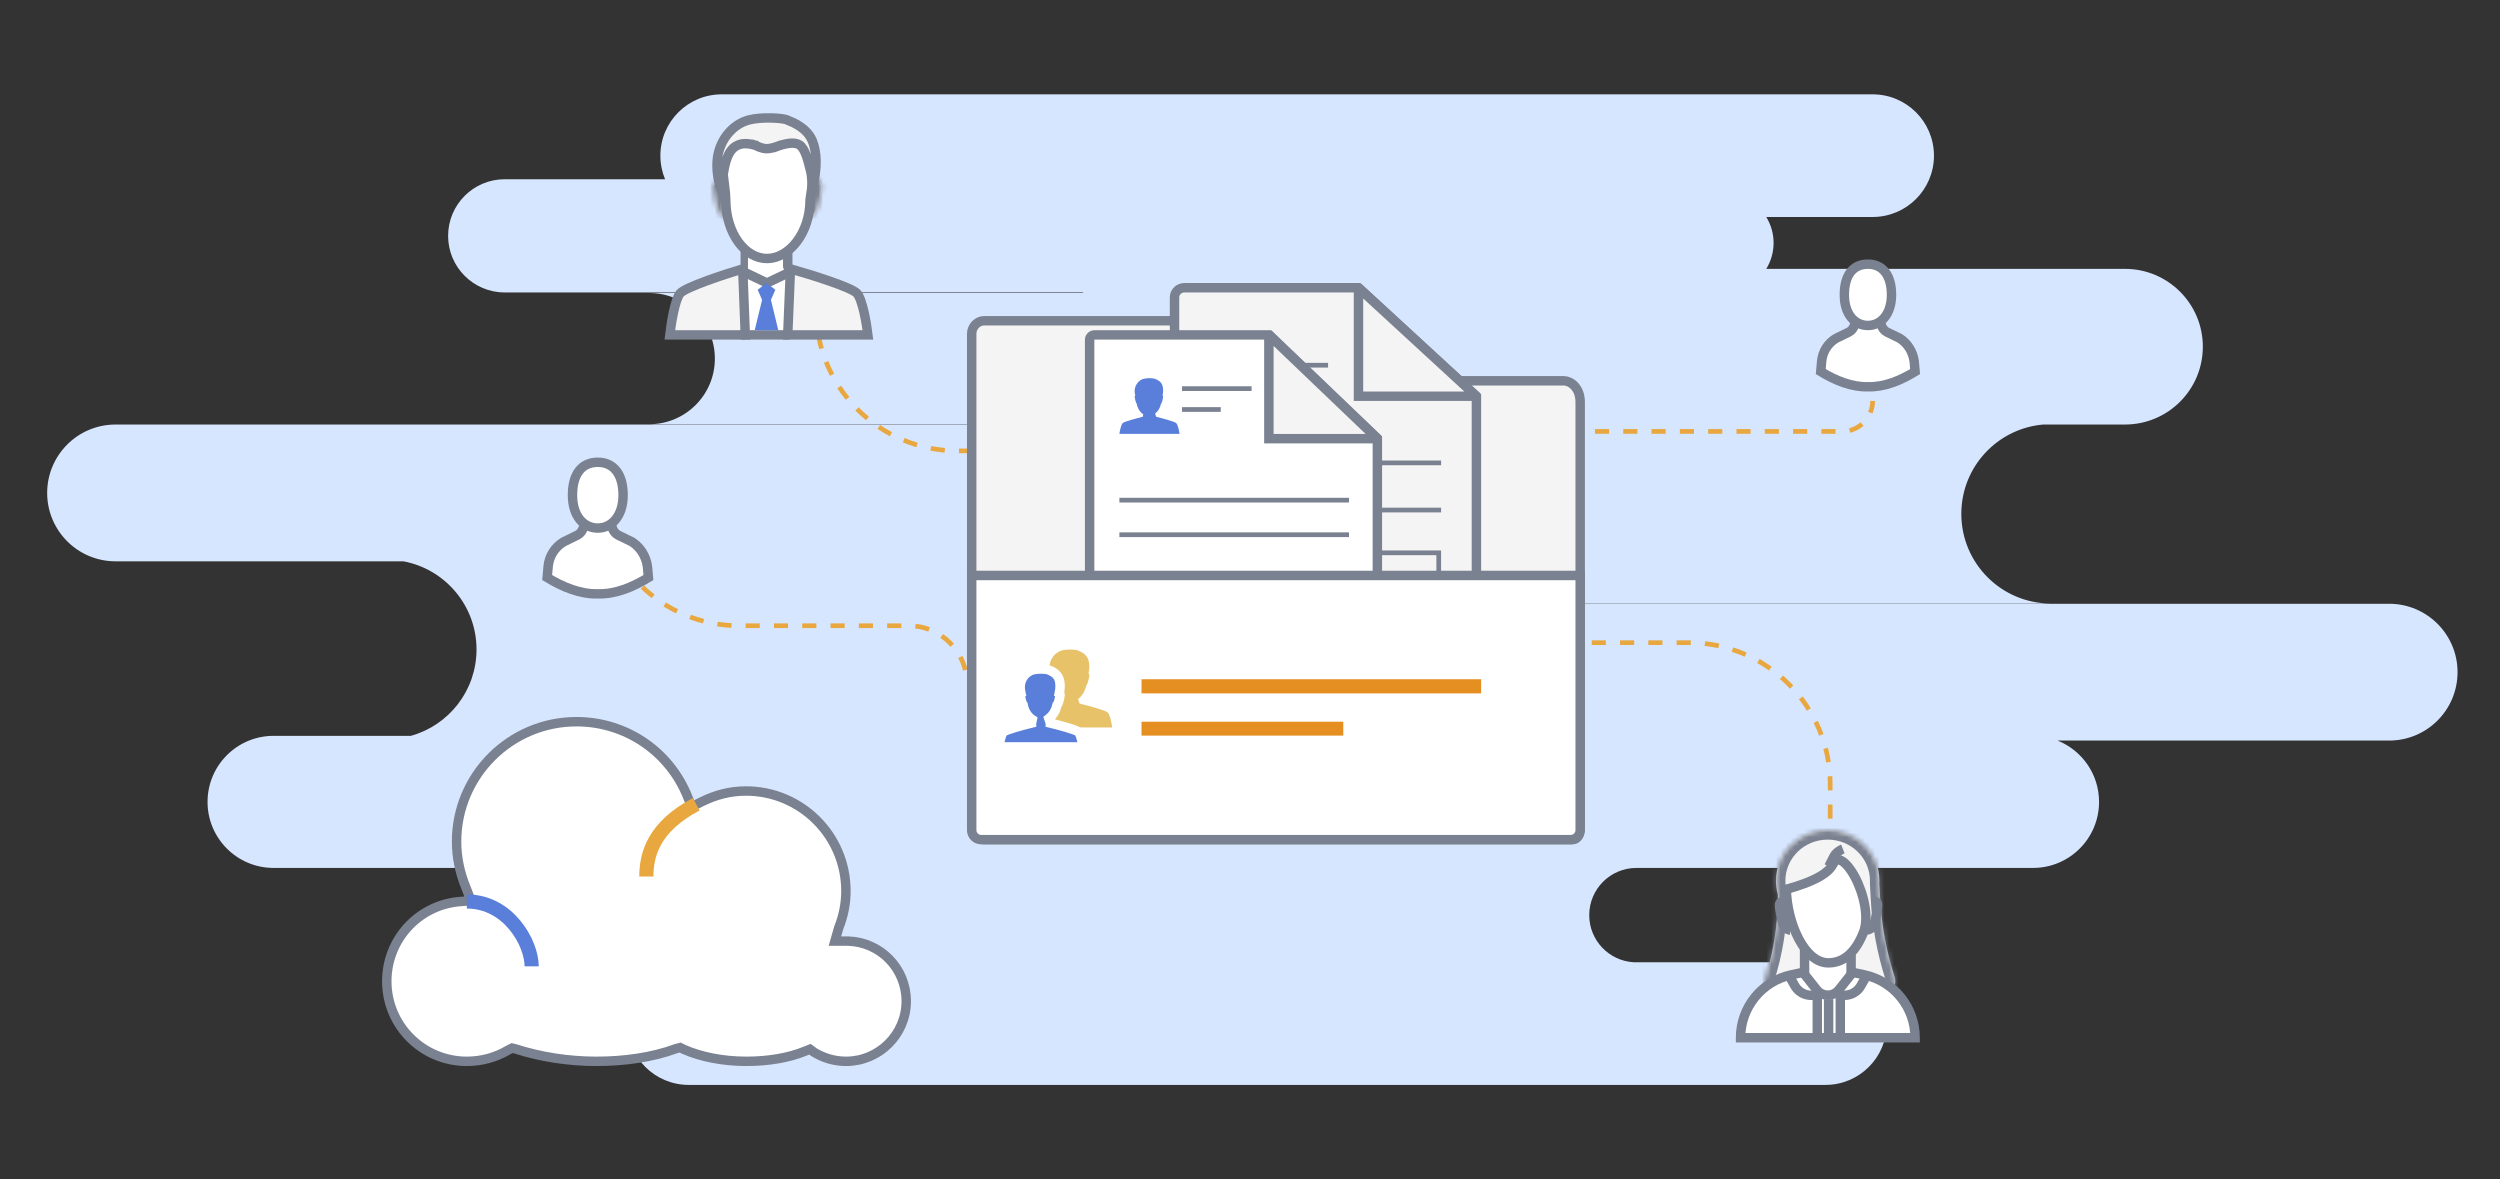 <svg width="530" height="250" viewBox="0 0 530 250" fill="none" xmlns="http://www.w3.org/2000/svg">
<rect x="0" y="0" width="530" height="250" fill="#333333" stroke="none"/>
<path fill-rule="evenodd" clip-rule="evenodd" d="M140 33C140 25.82 145.82 20 153 20H397C404.18 20 410 25.82 410 33C410 40.18 404.18 46 397 46H374.446C375.432 47.599 376 49.483 376 51.5C376 53.517 375.432 55.401 374.446 57H450.5C459.613 57 467 64.387 467 73.5C467 82.613 459.613 90 450.5 90H433.193C423.45 90.818 415.798 98.985 415.798 108.94C415.798 119.437 424.307 127.947 434.805 127.947H267.865C267.379 127.947 266.986 127.553 266.986 127.068C266.986 126.713 267.2 126.395 267.522 126.248C270.96 124.684 273.849 122.125 275.824 118.94C275.388 118.98 274.946 119 274.5 119H234.808C240.27 120.022 244.91 123.381 247.649 128H506.5C514.508 128 521 134.492 521 142.5C521 150.508 514.508 157 506.5 157H436.206C441.36 159.066 445 164.108 445 170C445 177.732 438.732 184 431 184H346.924C341.397 184 336.917 188.48 336.917 194.007C336.917 199.353 341.109 203.72 346.386 204H387C394.18 204 400 209.82 400 217C400 224.18 394.18 230 387 230H146C138.82 230 133 224.18 133 217C133 209.82 138.82 204 146 204H152.538C157.815 203.72 162.007 199.353 162.007 194.007C162.007 188.48 157.527 184 152 184H58C50.268 184 44 177.732 44 170C44 162.268 50.268 156 58 156H87.104C95.13 153.775 101.021 146.416 101.021 137.682C101.021 128.387 94.349 120.65 85.532 119H24.5C16.492 119 10 112.508 10 104.5C10 96.492 16.492 90 24.5 90H241.5C240.994 90 240.493 89.977 239.999 89.933H137.645C145.326 89.933 151.552 83.706 151.552 76.025C151.552 68.344 145.326 62.117 137.645 62.117H229.555C229.592 62.078 229.63 62.039 229.668 62H107C100.373 62 95 56.627 95 50C95 43.373 100.373 38 107 38H140.996C140.354 36.461 140 34.772 140 33Z" fill="#D7E6FF"/>
<path d="M255 123V123C255 130.316 260.93 136.246 268.246 136.246H358C374.569 136.246 388 149.677 388 166.246V178" stroke="#E9A740" stroke-linejoin="round" stroke-dasharray="3 3"/>
<path d="M311 107V107C311 98.421 317.955 91.466 326.534 91.466H390.534C394.105 91.466 397 88.571 397 85V85" stroke="#E9A740" stroke-linejoin="round" stroke-dasharray="3 3"/>
<path d="M127 103V103C127 119.378 140.277 132.656 156.656 132.656H192.656C199.473 132.656 205 138.182 205 145V145" stroke="#E9A740" stroke-linejoin="round" stroke-dasharray="3 3"/>
<path d="M173 65V65.582C173 82.151 186.431 95.582 203 95.582H228C244.569 95.582 258 109.014 258 125.583V149" stroke="#E9A740" stroke-linejoin="round" stroke-dasharray="3 3"/>
<path d="M97.153 191.159L98.513 191.054L99.852 190.951L99.37 189.698L98.841 188.324L98.836 188.31L98.83 188.296C97.504 185.134 96.794 181.776 96.794 178.429C96.794 164.392 108.183 153 122.213 153C132.688 153 141.937 159.304 145.801 168.968L146.224 170.026L146.628 171.035L147.6 170.549L148.657 170.02C151.702 168.497 154.826 167.694 158.143 167.694C169.848 167.694 179.335 177.183 179.335 188.894C179.335 191.514 178.831 194.136 177.821 196.663L177.802 196.71L177.788 196.76L177.365 198.24L177.001 199.514H178.327H179.792C186.642 199.717 192.121 205.298 192.121 212.257C192.121 219.312 186.339 225 179.383 225C176.946 225 174.605 224.322 172.55 223.059L172.164 222.769L171.714 222.431L171.192 222.64L170.664 222.852L170.654 222.855C167.213 224.273 162.805 225 158.248 225C153.299 225 148.589 224.072 144.937 222.452L144.535 222.251L144.204 222.086L143.845 222.176L143.423 222.281L143.371 222.294L143.32 222.313C138.28 224.165 132.379 225 126.44 225C120.517 225 114.597 224.064 109.414 222.405L109.384 222.395L109.352 222.387L108.929 222.281L108.57 222.192L108.24 222.357L107.817 222.568L107.785 222.584L107.754 222.603C105.058 224.201 102.065 225 98.965 225C89.584 225 82 217.414 82 208.029C82 199.343 88.481 192.063 97.153 191.159Z" fill="white" stroke="#7A8190" stroke-width="2"/>
<path d="M112.714 204.857C112.714 199.91 107.805 191.114 98.971 191.114" stroke="#597FDA" stroke-width="3"/>
<path d="M137.028 185.829C137.028 181.071 138.614 175.257 147.6 170.5" stroke="#E9A740" stroke-width="3"/>
<path d="M158 52V56.528C158 56.528 158.039 57.253 155 58" stroke="#7A8190" stroke-width="2" stroke-miterlimit="10"/>
<path d="M158 72H167.714L168 57.836L167.429 54.885L167.143 54L162.857 55.475H161.143L158.571 54.187V56.859L158 57.836V72Z" fill="white"/>
<path d="M167 53V56.51C167 56.51 167.158 57.319 169 58" stroke="#7A8190" stroke-width="2" stroke-miterlimit="10"/>
<path d="M154.189 46.355C154.189 46.355 153.033 46.355 152.391 45.125C151.748 43.894 151.042 40.272 151.042 39.589C151.042 38.697 151.723 38.489 152.301 38.557" fill="white"/>
<path d="M171.167 46.355C171.167 46.355 172.323 46.355 172.965 45.125C173.607 43.894 174.313 40.272 174.313 39.589C174.313 38.697 173.633 38.489 173.055 38.557" fill="white"/>
<path d="M171.738 42.277L171.728 42.345V42.414C171.728 45.903 170.604 49.034 168.883 51.274C167.157 53.52 164.892 54.806 162.594 54.806C160.307 54.806 158.148 53.532 156.524 51.296C154.9 49.061 153.865 45.924 153.865 42.414C153.865 41.718 153.778 40.855 153.671 39.952C153.635 39.641 153.596 39.324 153.556 39.003C153.478 38.367 153.397 37.711 153.328 37.04C153.115 34.99 153.043 33.088 153.419 31.816C154.181 29.238 155.608 28.009 157.205 27.375C158.881 26.71 160.803 26.674 162.594 26.674C164.287 26.674 166.325 26.766 168.13 27.469C169.881 28.152 171.416 29.409 172.18 31.833C172.616 33.218 172.633 35.042 172.461 36.972C172.341 38.314 172.14 39.618 171.958 40.801C171.878 41.318 171.802 41.813 171.738 42.277Z" fill="white" stroke="#7A8190" stroke-width="2"/>
<path d="M159.835 31.766C160.17 30.824 160.17 30.824 160.17 30.824L160.17 30.824L160.169 30.823L160.166 30.823L160.161 30.82L160.143 30.814C160.129 30.81 160.11 30.803 160.086 30.796C160.039 30.78 159.973 30.759 159.891 30.736C159.729 30.689 159.501 30.629 159.233 30.577C158.716 30.476 157.968 30.385 157.232 30.516L157.204 30.521L157.176 30.527C156.471 30.695 155.7 31.017 155.03 31.857C154.397 32.65 153.92 33.825 153.563 35.553C153.203 37.302 153.092 39.183 153.068 40.607C153.067 40.692 153.066 40.776 153.065 40.858C152.963 40.567 152.857 40.246 152.754 39.898C152.268 38.262 151.85 36.105 152.052 33.919C152.422 29.908 155.104 26.406 158.78 25.422C160.087 25.089 161.851 24.973 163.457 25.005C164.254 25.021 164.989 25.073 165.584 25.147C166.209 25.225 166.591 25.317 166.736 25.378C166.81 25.408 166.889 25.441 166.975 25.475C168.301 26.015 171.01 27.119 172.179 29.77C173.274 32.353 173.113 35.52 172.62 38.146C172.484 38.87 172.325 39.541 172.166 40.132C172.164 39.458 172.147 38.741 172.102 38.081C172.055 37.385 171.974 36.678 171.819 36.15C171.765 35.945 171.71 35.725 171.652 35.496C171.489 34.85 171.308 34.134 171.1 33.482C170.824 32.615 170.444 31.659 169.842 31.016C169.353 30.494 168.665 30.372 168.167 30.35C167.634 30.326 167.071 30.405 166.591 30.504C166.102 30.605 165.65 30.736 165.323 30.841C165.159 30.893 165.023 30.94 164.928 30.974C164.88 30.991 164.842 31.005 164.815 31.015L164.783 31.027L164.774 31.03L164.771 31.031L164.769 31.032L164.769 31.032C164.769 31.032 164.769 31.032 165.127 31.965L164.769 31.032L164.755 31.037L164.743 31.042L164.743 31.042L164.743 31.042L164.742 31.043L164.742 31.043L164.742 31.043L164.737 31.045L164.704 31.058C164.674 31.07 164.626 31.088 164.563 31.11C164.437 31.156 164.254 31.217 164.035 31.278C163.585 31.404 163.026 31.517 162.5 31.517C162.018 31.517 161.48 31.374 161.027 31.205C160.808 31.123 160.625 31.041 160.498 30.981C160.435 30.951 160.387 30.926 160.356 30.91C160.34 30.902 160.329 30.897 160.323 30.893L160.319 30.891L160.318 30.89L160.318 30.89L160.318 30.89C160.317 30.89 160.317 30.89 160.318 30.89L160.248 30.852L160.17 30.824L159.835 31.766Z" fill="#F4F4F4" stroke="#7A8190" stroke-width="2" stroke-miterlimit="10"/>
<mask id="path-16-inside-1" fill="white">
<path d="M154.189 46.329C154.189 46.329 153.033 46.329 152.391 45.099C151.748 43.869 151.042 40.246 151.042 39.563C151.042 38.671 151.723 38.464 152.301 38.532"/>
</mask>
<path d="M154.189 46.329C154.189 44.329 154.19 44.329 154.191 44.329C154.191 44.329 154.192 44.329 154.193 44.329C154.194 44.329 154.196 44.329 154.197 44.329C154.2 44.329 154.202 44.329 154.205 44.33C154.21 44.33 154.215 44.33 154.22 44.33C154.229 44.33 154.238 44.33 154.245 44.33C154.261 44.331 154.274 44.332 154.284 44.332C154.304 44.334 154.315 44.335 154.319 44.336C154.325 44.337 154.315 44.336 154.299 44.329C154.293 44.326 154.236 44.311 154.164 44.174L150.618 46.025C151.188 47.117 152.03 47.717 152.762 48.022C153.116 48.169 153.435 48.245 153.678 48.284C153.8 48.304 153.906 48.315 153.992 48.322C154.035 48.325 154.073 48.327 154.106 48.328C154.123 48.328 154.138 48.329 154.152 48.329C154.158 48.329 154.165 48.329 154.171 48.329C154.174 48.329 154.177 48.329 154.18 48.329C154.182 48.329 154.183 48.329 154.185 48.329C154.185 48.329 154.186 48.329 154.187 48.329C154.188 48.329 154.189 48.329 154.189 46.329ZM154.164 44.174C153.981 43.823 153.689 42.858 153.427 41.688C153.306 41.148 153.205 40.629 153.135 40.213C153.055 39.738 153.042 39.542 153.042 39.563H149.042C149.042 39.925 149.117 40.439 149.19 40.874C149.273 41.368 149.388 41.959 149.524 42.564C149.775 43.684 150.158 45.145 150.618 46.025L154.164 44.174ZM153.042 39.563C153.042 39.595 153.035 39.736 152.942 39.92C152.844 40.113 152.695 40.269 152.531 40.373C152.38 40.47 152.25 40.502 152.184 40.513C152.117 40.523 152.078 40.52 152.066 40.518L152.536 36.546C151.98 36.48 151.147 36.511 150.378 37.002C149.48 37.575 149.042 38.536 149.042 39.563H153.042Z" fill="#7A8190" mask="url(#path-16-inside-1)"/>
<mask id="path-18-inside-2" fill="white">
<path d="M171 46C171 46 172.388 46.094 173 45C173.612 43.906 174.286 40.185 174.286 39.577C174.286 39.091 173.4 37.211 172.5 37.5"/>
</mask>
<path d="M171 46C170.865 47.995 170.866 47.995 170.866 47.995C170.867 47.995 170.868 47.995 170.868 47.995C170.869 47.995 170.87 47.996 170.872 47.996C170.874 47.996 170.876 47.996 170.879 47.996C170.884 47.996 170.889 47.997 170.895 47.997C170.906 47.998 170.92 47.998 170.934 47.999C170.963 48 170.998 48.001 171.039 48.002C171.119 48.002 171.223 48.001 171.345 47.994C171.584 47.98 171.915 47.942 172.287 47.842C173.02 47.646 174.085 47.157 174.745 45.977L171.255 44.023C171.303 43.937 171.368 43.947 171.254 43.978C171.202 43.992 171.148 43.998 171.108 44.001C171.09 44.002 171.081 44.002 171.083 44.002C171.084 44.002 171.089 44.002 171.097 44.002C171.102 44.002 171.107 44.003 171.113 44.003C171.116 44.003 171.12 44.003 171.123 44.004C171.125 44.004 171.127 44.004 171.129 44.004C171.13 44.004 171.131 44.004 171.132 44.004C171.133 44.004 171.133 44.004 171.134 44.004C171.134 44.004 171.135 44.004 171 46ZM174.745 45.977C175.017 45.491 175.225 44.866 175.379 44.336C175.546 43.763 175.699 43.126 175.828 42.525C175.957 41.922 176.067 41.332 176.146 40.845C176.214 40.423 176.286 39.916 176.286 39.577H172.286C172.286 39.541 172.274 39.728 172.196 40.209C172.129 40.625 172.032 41.147 171.917 41.687C171.801 42.229 171.671 42.766 171.539 43.217C171.473 43.442 171.412 43.632 171.356 43.782C171.328 43.856 171.305 43.915 171.285 43.959C171.265 44.004 171.255 44.023 171.255 44.023L174.745 45.977ZM176.286 39.577C176.286 39.045 176.099 38.532 175.987 38.257C175.843 37.9 175.641 37.503 175.388 37.129C175.148 36.774 174.787 36.324 174.287 35.983C173.767 35.628 172.899 35.271 171.888 35.596L173.112 39.404C172.86 39.485 172.609 39.485 172.399 39.438C172.204 39.394 172.081 39.32 172.031 39.285C171.98 39.251 171.967 39.232 171.986 39.253C172.003 39.272 172.034 39.309 172.073 39.367C172.154 39.487 172.229 39.633 172.279 39.756C172.291 39.785 172.299 39.808 172.305 39.826C172.311 39.844 172.314 39.853 172.314 39.852C172.313 39.851 172.312 39.846 172.31 39.838C172.309 39.83 172.306 39.816 172.303 39.798C172.298 39.767 172.286 39.689 172.286 39.577H176.286Z" fill="#7A8190" mask="url(#path-18-inside-2)"/>
<path d="M167 71L167.576 57C171.802 58.194 180.542 60.907 181.695 62.209C182.847 63.512 183.712 68.612 184 71H167Z" fill="#F4F4F4" stroke="#7A8190" stroke-width="2"/>
<path d="M158 71L157.458 57C153.48 58.194 145.254 60.907 144.169 62.209C143.085 63.512 142.271 68.612 142 71H158Z" fill="#F4F4F4" stroke="#7A8190" stroke-width="2"/>
<path d="M167.54 71H157" stroke="#7A8190" stroke-width="2"/>
<path d="M167.865 57.48L162.595 59.991L157.325 57.48" stroke="#7A8190" stroke-width="2"/>
<path d="M160.625 61.429L161.562 63.571L160 70H165L163.438 63.571L164.375 61.429L162.5 60L160.625 61.429Z" fill="#597FDA"/>
<mask id="path-25-inside-3" fill="white">
<path fill-rule="evenodd" clip-rule="evenodd" d="M398.421 187.261C398.43 187.082 398.435 186.903 398.435 186.722C398.435 180.801 393.525 176 387.469 176C381.412 176 376.503 180.801 376.503 186.722C376.503 187.727 376.644 188.698 376.908 189.62V190.075C376.908 196.006 375.98 201.901 374.159 207.546C373.71 208.938 374.504 210.425 375.91 210.826L387.619 214.169L399.612 210.908C401.247 210.464 402.179 208.743 401.659 207.131C399.923 201.751 398.893 196.168 398.594 190.523L398.421 187.261Z"/>
</mask>
<path fill-rule="evenodd" clip-rule="evenodd" d="M398.421 187.261C398.43 187.082 398.435 186.903 398.435 186.722C398.435 180.801 393.525 176 387.469 176C381.412 176 376.503 180.801 376.503 186.722C376.503 187.727 376.644 188.698 376.908 189.62V190.075C376.908 196.006 375.98 201.901 374.159 207.546C373.71 208.938 374.504 210.425 375.91 210.826L387.619 214.169L399.612 210.908C401.247 210.464 402.179 208.743 401.659 207.131C399.923 201.751 398.893 196.168 398.594 190.523L398.421 187.261Z" fill="#F4F4F4"/>
<path d="M398.421 187.261L396.424 187.16L396.418 187.263L396.424 187.366L398.421 187.261ZM376.908 189.62H378.908V189.339L378.83 189.07L376.908 189.62ZM374.159 207.546L376.062 208.16L374.159 207.546ZM375.91 210.826L375.361 212.75H375.361L375.91 210.826ZM387.619 214.169L387.07 216.092L387.606 216.245L388.144 216.099L387.619 214.169ZM399.612 210.908L400.136 212.838H400.136L399.612 210.908ZM401.659 207.131L403.562 206.516L403.562 206.516L401.659 207.131ZM398.594 190.523L396.597 190.629L398.594 190.523ZM396.435 186.722C396.435 186.869 396.431 187.015 396.424 187.16L400.418 187.362C400.429 187.15 400.435 186.937 400.435 186.722H396.435ZM387.469 178C392.463 178 396.435 181.947 396.435 186.722H400.435C400.435 179.654 394.587 174 387.469 174V178ZM378.503 186.722C378.503 181.947 382.474 178 387.469 178V174C380.35 174 374.503 179.654 374.503 186.722H378.503ZM378.83 189.07C378.617 188.325 378.503 187.538 378.503 186.722H374.503C374.503 187.915 374.67 189.072 374.985 190.171L378.83 189.07ZM378.908 190.075V189.62H374.908V190.075H378.908ZM376.062 208.16C377.948 202.317 378.908 196.215 378.908 190.075H374.908C374.908 195.798 374.013 201.485 372.256 206.931L376.062 208.16ZM376.459 208.903C376.14 208.812 375.961 208.475 376.062 208.16L372.256 206.931C371.459 209.4 372.867 212.038 375.361 212.75L376.459 208.903ZM388.168 212.245L376.459 208.903L375.361 212.75L387.07 216.092L388.168 212.245ZM399.087 208.978L387.094 212.239L388.144 216.099L400.136 212.838L399.087 208.978ZM399.756 207.745C399.925 208.271 399.621 208.833 399.087 208.978L400.136 212.838C402.873 212.094 404.433 209.215 403.562 206.516L399.756 207.745ZM396.597 190.629C396.905 196.447 397.966 202.2 399.756 207.745L403.562 206.516C401.88 201.301 400.881 195.89 400.591 190.417L396.597 190.629ZM396.424 187.366L396.597 190.629L400.591 190.417L400.418 187.155L396.424 187.366Z" fill="#7A8190" mask="url(#path-25-inside-3)"/>
<path fill-rule="evenodd" clip-rule="evenodd" d="M392.433 197.829H382.567V206.065L379.781 206.662C373.493 208.011 369 213.568 369 220H406C406 213.568 401.507 208.011 395.219 206.662L392.433 206.065V197.829Z" fill="white"/>
<path d="M382.567 197.829V196.829H381.567V197.829H382.567ZM392.433 197.829H393.433V196.829H392.433V197.829ZM382.567 206.065L382.776 207.043L383.567 206.873V206.065H382.567ZM379.781 206.662L379.991 207.64L379.781 206.662ZM369 220H368V221H369V220ZM406 220V221H407V220H406ZM395.219 206.662L395.009 207.64L395.219 206.662ZM392.433 206.065H391.433V206.873L392.224 207.043L392.433 206.065ZM382.567 198.829H392.433V196.829H382.567V198.829ZM383.567 206.065V197.829H381.567V206.065H383.567ZM379.991 207.64L382.776 207.043L382.357 205.087L379.572 205.684L379.991 207.64ZM370 220C370 214.04 374.163 208.889 379.991 207.64L379.572 205.684C372.822 207.132 368 213.097 368 220H370ZM406 219H369V221H406V219ZM395.009 207.64C400.837 208.889 405 214.04 405 220H407C407 213.097 402.178 207.132 395.428 205.684L395.009 207.64ZM392.224 207.043L395.009 207.64L395.428 205.684L392.643 205.087L392.224 207.043ZM391.433 197.829V206.065H393.433V197.829H391.433Z" fill="#7A8190"/>
<path d="M395.083 197.579C393.548 201.544 391.124 204.127 387.613 204.127C385.222 204.127 382.998 202.235 381.309 199.007C379.757 196.04 378.806 192.197 378.687 188.529C378.862 188.483 379.062 188.428 379.282 188.367C380.111 188.134 381.237 187.791 382.416 187.353C383.591 186.918 384.846 186.377 385.921 185.742C386.965 185.126 387.98 184.341 388.498 183.357C388.862 182.666 389.203 182.408 389.431 182.318C389.636 182.238 389.907 182.232 390.304 182.427C391.171 182.855 392.239 184.062 393.216 185.875C394.168 187.641 394.945 189.817 395.321 191.951C395.701 194.104 395.655 196.102 395.083 197.579Z" fill="white" stroke="#7A8190" stroke-width="2"/>
<path d="M390.687 179.976C390.687 179.976 389.332 180.506 388.789 181.566C388.247 182.627 387.705 183.687 387.705 183.687" stroke="#7A8190" stroke-width="2"/>
<path d="M395.803 197.156C395.803 197.156 396.708 197.124 397.176 196.157C397.644 195.189 398.093 192.375 398.073 191.847C398.047 191.159 397.508 191.018 397.057 191.087" stroke="#7A8190" stroke-width="2" stroke-miterlimit="10"/>
<path d="M379.513 197.183C379.513 197.183 378.607 197.151 378.139 196.183C377.672 195.216 377.223 192.402 377.242 191.874C377.268 191.186 377.807 191.045 378.258 191.114" stroke="#7A8190" stroke-width="2" stroke-miterlimit="10"/>
<path d="M382.333 206.279L385.149 209.832C386.35 211.347 388.65 211.347 389.851 209.832L392.666 206.279" stroke="#7A8190" stroke-width="2"/>
<path d="M379.333 206.931L380.491 208.974C381.509 210.771 383.729 211.497 385.613 210.649L385.666 210.625" stroke="#7A8190" stroke-width="2"/>
<path d="M395.667 206.931L394.509 208.974C393.491 210.771 391.271 211.497 389.387 210.649L389.334 210.625" stroke="#7A8190" stroke-width="2"/>
<path d="M387.667 219.968V211.82" stroke="#7A8190" stroke-width="2"/>
<path d="M385.265 220V210.988" stroke="#7A8190" stroke-width="2"/>
<path d="M390.145 220V210.988" stroke="#7A8190" stroke-width="2"/>
<path d="M398.571 68L398.857 68.932C399.048 69.554 399.429 70.072 400 70.383L402.762 71.73C404.381 72.766 405.524 74.527 405.81 76.599L406 78.775C402.952 80.64 399.524 82.098 396 81.995C392.571 82.098 389.048 80.64 386 78.775L386.19 76.599C386.381 74.527 387.524 72.766 389.238 71.73L392 70.383C392.571 70.072 392.952 69.554 393.143 68.932L393.429 68" fill="white"/>
<path d="M398.571 68L398.857 68.932C399.048 69.554 399.429 70.072 400 70.383L402.762 71.73C404.381 72.766 405.524 74.527 405.81 76.599L406 78.775C402.952 80.64 399.524 82.098 396 81.995C392.571 82.098 389.048 80.64 386 78.775L386.19 76.599C386.381 74.527 387.524 72.766 389.238 71.73L392 70.383C392.571 70.072 392.952 69.554 393.143 68.932L393.429 68" stroke="#7A8190" stroke-width="2" stroke-miterlimit="10"/>
<path d="M401 62.5C401 66.63 398.727 69 396 69C393.273 69 391 66.722 391 62.5C391 58.279 392.864 56 396 56C399.136 56 401 58.37 401 62.5Z" fill="white" stroke="#7A8190" stroke-width="2" stroke-miterlimit="10"/>
<path d="M129.49 110.877L129.797 111.878C130.001 112.545 130.41 113.1 131.023 113.434L133.987 114.879C135.724 115.991 136.951 117.881 137.257 120.105L137.462 122.439C134.191 124.44 130.512 126.006 126.731 125.894C123.052 126.006 119.27 124.44 116 122.439L116.204 120.105C116.409 117.881 117.635 115.991 119.475 114.879L122.438 113.434C123.052 113.1 123.46 112.545 123.665 111.878L123.971 110.877" fill="white"/>
<path d="M129.49 110.877L129.797 111.878C130.001 112.545 130.41 113.1 131.023 113.434L133.987 114.879C135.724 115.991 136.951 117.881 137.257 120.105L137.462 122.439C134.191 124.44 130.512 126.006 126.731 125.894C123.052 126.006 119.27 124.44 116 122.439L116.204 120.105C116.409 117.881 117.635 115.991 119.475 114.879L122.438 113.434C123.052 113.1 123.46 112.545 123.665 111.878L123.971 110.877" stroke="#7A8190" stroke-width="2" stroke-miterlimit="10"/>
<path d="M132.096 104.975C132.096 109.406 129.657 111.95 126.731 111.95C123.804 111.95 121.365 109.505 121.365 104.975C121.365 100.445 123.366 98 126.731 98C130.095 98 132.096 100.543 132.096 104.975Z" fill="white" stroke="#7A8190" stroke-width="2" stroke-miterlimit="10"/>
<path d="M333.257 178H208.615C207.22 178 206 176.727 206 175.273V70.727C206 69.273 207.22 68 208.615 68H249L263.527 80.727H331.514C332.908 80.727 335 82.091 335 85.273V175.273C335 176.727 334.651 178 333.257 178Z" fill="#F4F4F4" stroke="#7A8190" stroke-width="2" stroke-miterlimit="10"/>
<path d="M274.072 151L311.021 151C312.142 151 313 150.166 313 149.076L313 84L288 61L251.111 61C249.924 61 249 61.898 249 63.053L249 113.602L249 149.076C249 150.166 249.858 151 250.979 151L274.072 151Z" fill="#F4F4F4" stroke="#7A8190" stroke-width="2" stroke-miterlimit="10"/>
<path d="M288 61L288 84L313 84" fill="#F4F4F4"/>
<path d="M288 61L287 61L288.677 60.264L288 61ZM288 84L288 85L287 85L287 84L288 84ZM313 84L313.677 83.264L313 85L313 84ZM289 61L289 84L287 84L287 61L289 61ZM288 83L313 83L313 85L288 85L288 83ZM312.323 84.736L287.323 61.736L288.677 60.264L313.677 83.264L312.323 84.736Z" fill="#7A8190"/>
<path d="M256.141 98.132H305.51" stroke="#7A8190" stroke-miterlimit="10"/>
<path d="M255.938 84.565H270.197M255.938 77.424H281.551" stroke="#7A8190" stroke-miterlimit="10"/>
<path d="M256.141 108.13L305.51 108.13" stroke="#7A8190" stroke-miterlimit="10"/>
<path d="M288.586 126.196V117.199H305.01V126.196H288.586Z" fill="#F4F4F4" stroke="#7A8190" stroke-miterlimit="10"/>
<path d="M272.613 126.196V117.199H289.038V126.196H272.613Z" fill="#F4F4F4" stroke="#7A8190" stroke-miterlimit="10"/>
<path d="M256.641 126.196V117.199H273.065V126.196H256.641Z" fill="#F4F4F4" stroke="#7A8190" stroke-miterlimit="10"/>
<path d="M256.641 134.765V125.768H273.065V134.765H256.641Z" fill="#F4F4F4" stroke="#7A8190" stroke-miterlimit="10"/>
<path d="M272.613 134.765V125.768H289.038V134.765H272.613Z" fill="#F4F4F4" stroke="#7A8190" stroke-miterlimit="10"/>
<path d="M254.68 159L291.052 159C291.615 159 292 158.602 292 158.076L292 92.927L269.098 71L232.078 71C231.45 71 231 71.462 231 72.053L231 122.602L231 158.076C231 158.602 231.385 159 231.948 159L254.68 159Z" fill="white" stroke="#7A8190" stroke-width="2" stroke-miterlimit="10"/>
<path d="M269 71L269 93L292 93" fill="#F4F4F4"/>
<path d="M269 71L268 71L269.691 70.277L269 71ZM269 93L269 94L268 94L268 93L269 93ZM292 93L292.691 92.277L292 94L292 93ZM270 71L270 93L268 93L268 71L270 71ZM269 92L292 92L292 94L269 94L269 92ZM291.309 93.723L268.309 71.723L269.691 70.277L292.691 92.277L291.309 93.723Z" fill="#7A8190"/>
<path d="M237.312 106.031L285.988 106.031" stroke="#7A8190" stroke-miterlimit="10"/>
<path d="M237.312 113.362L285.988 113.362" stroke="#7A8190" stroke-miterlimit="10"/>
<path d="M250.588 86.812H258.799M250.588 82.387H265.338" stroke="#7A8190" stroke-miterlimit="10"/>
<path fill-rule="evenodd" clip-rule="evenodd" d="M240.986 85.599C240.958 85.567 240.932 85.53 240.908 85.487C240.737 85.178 240.548 84.268 240.548 84.096C240.548 83.98 240.597 83.91 240.665 83.872C240.577 83.503 240.52 83.068 240.563 82.624C240.669 81.535 241.438 80.563 242.525 80.288C243.277 80.106 244.487 80.172 244.782 80.288C244.801 80.296 244.822 80.304 244.846 80.313L244.846 80.313L244.846 80.313C245.19 80.445 246 80.755 246.351 81.514C246.686 82.261 246.611 83.159 246.464 83.843C246.554 83.894 246.588 84.008 246.588 84.096C246.588 84.267 246.4 85.178 246.229 85.487C246.197 85.544 246.161 85.591 246.123 85.628C245.941 86.493 245.482 87.224 244.886 87.677C244.982 87.965 245.116 88.359 245.116 88.359L245.116 88.362C246.399 88.673 249.02 89.369 249.367 89.704C249.716 90.04 249.977 91.358 250.064 91.975H244.925L244.925 91.975H242.451L242.451 91.975H237.312C237.4 91.358 237.661 90.04 238.009 89.704C238.356 89.369 240.978 88.673 242.261 88.362L242.261 88.359L242.378 87.834C241.689 87.401 241.171 86.585 240.986 85.599Z" fill="#597FDA"/>
<path d="M269.41 135.046V126.049H285.835V135.046H269.41Z" fill="#F4F4F4" stroke="#7A8190" stroke-miterlimit="10"/>
<path d="M253.438 135.046V126.049H269.862V135.046H253.438Z" fill="#F4F4F4" stroke="#7A8190" stroke-miterlimit="10"/>
<path d="M237.465 135.046V126.049H253.889V135.046H237.465Z" fill="#F4F4F4" stroke="#7A8190" stroke-miterlimit="10"/>
<path d="M237.465 143.615V134.618H253.889V143.615H237.465Z" fill="#F4F4F4" stroke="#7A8190" stroke-miterlimit="10"/>
<path d="M253.438 143.615V134.618H269.862V143.615H253.438Z" fill="#F4F4F4" stroke="#7A8190" stroke-miterlimit="10"/>
<path d="M206 122H335V176C335 177.105 334.105 178 333 178H208C206.895 178 206 177.105 206 176V122Z" fill="white" stroke="#7A8190" stroke-width="2"/>
<path fill-rule="evenodd" clip-rule="evenodd" d="M223.09 145.294C223.051 145.249 223.014 145.198 222.98 145.137C222.741 144.704 222.477 143.43 222.477 143.189C222.477 143.027 222.545 142.93 222.64 142.876C222.517 142.36 222.438 141.751 222.498 141.129C222.646 139.605 223.723 138.244 225.245 137.859C226.298 137.604 227.992 137.696 228.404 137.859C228.431 137.869 228.461 137.881 228.495 137.894C228.976 138.078 230.109 138.512 230.602 139.575C231.07 140.621 230.965 141.878 230.76 142.836C230.886 142.907 230.933 143.067 230.933 143.189C230.933 143.43 230.67 144.705 230.43 145.137C230.386 145.218 230.335 145.283 230.281 145.336C230.026 146.546 229.384 147.569 228.551 148.203C228.684 148.606 228.872 149.157 228.872 149.157L228.872 149.163C230.668 149.597 234.339 150.572 234.824 151.041C235.312 151.512 235.678 153.356 235.8 154.22H228.606L228.606 154.22H225.142L225.142 154.22H217.947C218.069 153.356 218.435 151.512 218.923 151.041C219.408 150.572 223.078 149.597 224.875 149.163L224.875 149.157L225.038 148.423C224.074 147.817 223.348 146.674 223.09 145.294Z" fill="#E7C268"/>
<mask id="path-71-outside-4" maskUnits="userSpaceOnUse" x="209.752" y="140.83" width="22" height="19" fill="black">
<rect fill="white" x="209.752" y="140.83" width="22" height="19"/>
<path fill-rule="evenodd" clip-rule="evenodd" d="M216.895 149.424C216.856 149.38 216.818 149.328 216.785 149.268C216.545 148.835 216.282 147.56 216.282 147.32C216.282 147.158 216.35 147.06 216.445 147.006C216.322 146.49 216.242 145.881 216.303 145.259C216.451 143.735 217.528 142.374 219.05 141.989C220.103 141.733 221.797 141.826 222.209 141.989C222.236 141.999 222.266 142.011 222.299 142.023C222.781 142.208 223.914 142.642 224.406 143.705C224.875 144.751 224.77 146.008 224.564 146.967C224.69 147.037 224.738 147.197 224.738 147.32C224.738 147.56 224.474 148.835 224.235 149.268C224.19 149.348 224.139 149.413 224.086 149.466C223.831 150.676 223.189 151.7 222.355 152.333C222.489 152.736 222.677 153.287 222.677 153.287L222.676 153.293C224.473 153.727 228.143 154.702 228.629 155.171C229.117 155.642 229.482 157.487 229.604 158.35H222.41L222.41 158.35H218.946L218.946 158.35H211.752C211.874 157.487 212.24 155.642 212.727 155.171C213.213 154.702 216.883 153.727 218.68 153.293L218.68 153.287L218.843 152.553C217.879 151.947 217.153 150.804 216.895 149.424Z"/>
</mask>
<path fill-rule="evenodd" clip-rule="evenodd" d="M216.895 149.424C216.856 149.38 216.818 149.328 216.785 149.268C216.545 148.835 216.282 147.56 216.282 147.32C216.282 147.158 216.35 147.06 216.445 147.006C216.322 146.49 216.242 145.881 216.303 145.259C216.451 143.735 217.528 142.374 219.05 141.989C220.103 141.733 221.797 141.826 222.209 141.989C222.236 141.999 222.266 142.011 222.299 142.023C222.781 142.208 223.914 142.642 224.406 143.705C224.875 144.751 224.77 146.008 224.564 146.967C224.69 147.037 224.738 147.197 224.738 147.32C224.738 147.56 224.474 148.835 224.235 149.268C224.19 149.348 224.139 149.413 224.086 149.466C223.831 150.676 223.189 151.7 222.355 152.333C222.489 152.736 222.677 153.287 222.677 153.287L222.676 153.293C224.473 153.727 228.143 154.702 228.629 155.171C229.117 155.642 229.482 157.487 229.604 158.35H222.41L222.41 158.35H218.946L218.946 158.35H211.752C211.874 157.487 212.24 155.642 212.727 155.171C213.213 154.702 216.883 153.727 218.68 153.293L218.68 153.287L218.843 152.553C217.879 151.947 217.153 150.804 216.895 149.424Z" fill="#597FDA"/>
<path d="M216.785 149.268L217.66 148.783L217.66 148.783L216.785 149.268ZM216.895 149.424L217.878 149.24L217.827 148.971L217.647 148.765L216.895 149.424ZM216.445 147.006L216.934 147.879L217.592 147.51L217.418 146.775L216.445 147.006ZM216.303 145.259L215.307 145.162L216.303 145.259ZM219.05 141.989L218.814 141.017L218.804 141.019L219.05 141.989ZM222.209 141.989L222.575 141.058L222.575 141.058L222.209 141.989ZM222.299 142.023L222.657 141.09L222.657 141.09L222.299 142.023ZM224.406 143.705L225.319 143.297L225.314 143.285L224.406 143.705ZM224.564 146.967L223.587 146.757L223.432 147.479L224.076 147.839L224.564 146.967ZM224.235 149.268L223.36 148.783L223.36 148.783L224.235 149.268ZM224.086 149.466L223.381 148.757L223.169 148.967L223.107 149.26L224.086 149.466ZM222.355 152.333L221.75 151.537L221.181 151.97L221.406 152.649L222.355 152.333ZM222.677 153.287L223.676 153.311L223.68 153.133L223.623 152.966L222.677 153.287ZM222.676 153.293L221.677 153.269L221.658 154.075L222.441 154.265L222.676 153.293ZM228.629 155.171L229.324 154.452L228.629 155.171ZM229.604 158.35V159.35H230.756L230.595 158.21L229.604 158.35ZM222.41 158.35L221.411 158.307L221.366 159.35H222.41V158.35ZM222.41 158.35L223.409 158.393L223.455 157.35H222.41V158.35ZM218.946 158.35V157.35H217.902L217.947 158.393L218.946 158.35ZM218.946 158.35V159.35H219.991L219.945 158.307L218.946 158.35ZM211.752 158.35L210.762 158.21L210.601 159.35H211.752V158.35ZM212.727 155.171L213.422 155.891L213.422 155.891L212.727 155.171ZM218.68 153.293L218.915 154.265L219.703 154.074L219.679 153.264L218.68 153.293ZM218.68 153.287L217.704 153.07L217.677 153.192L217.68 153.317L218.68 153.287ZM218.843 152.553L219.819 152.77L219.972 152.081L219.375 151.706L218.843 152.553ZM215.91 149.752C215.978 149.875 216.056 149.985 216.142 150.083L217.647 148.765C217.655 148.774 217.659 148.781 217.66 148.783L215.91 149.752ZM215.282 147.32C215.282 147.481 215.316 147.69 215.342 147.84C215.374 148.02 215.419 148.235 215.471 148.453C215.564 148.844 215.715 149.399 215.91 149.752L217.66 148.783C217.66 148.784 217.657 148.778 217.65 148.763C217.644 148.748 217.635 148.729 217.625 148.704C217.606 148.653 217.583 148.589 217.559 148.512C217.51 148.358 217.46 148.175 217.416 147.99C217.373 147.805 217.336 147.629 217.311 147.49C217.281 147.319 217.282 147.278 217.282 147.32H215.282ZM215.956 146.134C215.521 146.378 215.282 146.824 215.282 147.32H217.282C217.282 147.38 217.268 147.489 217.2 147.612C217.129 147.737 217.03 147.825 216.934 147.879L215.956 146.134ZM215.307 145.162C215.233 145.926 215.332 146.65 215.472 147.238L217.418 146.775C217.312 146.329 217.251 145.836 217.298 145.356L215.307 145.162ZM218.804 141.019C216.843 141.516 215.494 143.25 215.307 145.162L217.298 145.356C217.409 144.219 218.213 143.232 219.295 142.958L218.804 141.019ZM222.575 141.058C222.343 140.966 222.048 140.92 221.807 140.891C221.536 140.859 221.219 140.838 220.889 140.832C220.243 140.82 219.46 140.86 218.814 141.017L219.285 142.96C219.693 142.862 220.283 142.821 220.851 142.832C221.127 142.837 221.377 142.854 221.572 142.877C221.798 142.904 221.869 142.929 221.842 142.919L222.575 141.058ZM222.657 141.09C222.622 141.076 222.597 141.067 222.575 141.058L221.842 142.919C221.874 142.932 221.909 142.945 221.942 142.957L222.657 141.09ZM225.314 143.285C224.63 141.809 223.101 141.26 222.657 141.09L221.942 142.957C222.461 143.156 223.198 143.475 223.499 144.125L225.314 143.285ZM225.542 147.176C225.761 146.155 225.92 144.639 225.319 143.297L223.494 144.114C223.829 144.864 223.779 145.86 223.587 146.757L225.542 147.176ZM225.738 147.32C225.738 147.045 225.643 146.424 225.053 146.094L224.076 147.839C223.897 147.739 223.814 147.597 223.78 147.519C223.747 147.443 223.738 147.377 223.738 147.32H225.738ZM225.109 149.752C225.305 149.399 225.456 148.844 225.549 148.453C225.601 148.235 225.645 148.02 225.678 147.84C225.704 147.69 225.738 147.481 225.738 147.32H223.738C223.738 147.278 223.739 147.319 223.708 147.49C223.684 147.629 223.647 147.805 223.603 147.99C223.559 148.175 223.51 148.358 223.461 148.512C223.437 148.589 223.414 148.653 223.394 148.704C223.384 148.729 223.376 148.748 223.37 148.763C223.363 148.778 223.359 148.784 223.36 148.783L225.109 149.752ZM224.791 150.175C224.911 150.056 225.019 149.916 225.109 149.752L223.36 148.783C223.36 148.782 223.362 148.778 223.366 148.773C223.37 148.768 223.375 148.763 223.381 148.757L224.791 150.175ZM222.96 153.129C224.004 152.336 224.765 151.093 225.064 149.672L223.107 149.26C222.897 150.258 222.374 151.063 221.75 151.537L222.96 153.129ZM222.677 153.287C223.623 152.966 223.623 152.966 223.623 152.966C223.623 152.966 223.623 152.966 223.623 152.966C223.623 152.966 223.623 152.965 223.623 152.965C223.623 152.965 223.623 152.965 223.623 152.965C223.623 152.965 223.623 152.965 223.623 152.964C223.622 152.963 223.622 152.961 223.621 152.959C223.62 152.955 223.618 152.949 223.615 152.941C223.61 152.926 223.602 152.903 223.592 152.874C223.573 152.816 223.545 152.735 223.513 152.641C223.45 152.453 223.37 152.217 223.304 152.018L221.406 152.649C221.474 152.852 221.555 153.093 221.619 153.281C221.651 153.376 221.678 153.458 221.698 153.516C221.708 153.545 221.716 153.568 221.721 153.584C221.724 153.592 221.726 153.599 221.728 153.603C221.728 153.605 221.729 153.606 221.729 153.608C221.729 153.608 221.729 153.608 221.73 153.609C221.73 153.609 221.73 153.609 221.73 153.609C221.73 153.609 221.73 153.609 221.73 153.609C221.73 153.609 221.73 153.609 221.73 153.609C221.73 153.609 221.73 153.609 222.677 153.287ZM223.676 153.316L223.676 153.311L221.677 153.264L221.677 153.269L223.676 153.316ZM229.324 154.452C229.139 154.274 228.902 154.15 228.741 154.073C228.552 153.982 228.331 153.891 228.096 153.804C227.624 153.628 227.039 153.441 226.429 153.26C225.204 152.897 223.82 152.541 222.911 152.321L222.441 154.265C223.329 154.479 224.678 154.827 225.86 155.178C226.452 155.353 226.988 155.525 227.397 155.678C227.603 155.755 227.762 155.821 227.874 155.875C228.014 155.942 227.997 155.952 227.934 155.891L229.324 154.452ZM230.595 158.21C230.529 157.749 230.4 157.031 230.22 156.355C230.13 156.018 230.022 155.671 229.894 155.362C229.778 155.083 229.6 154.719 229.324 154.452L227.934 155.891C227.902 155.859 227.953 155.902 228.046 156.128C228.128 156.325 228.21 156.581 228.288 156.871C228.443 157.452 228.557 158.088 228.614 158.49L230.595 158.21ZM222.41 159.35H229.604V157.35H222.41V159.35ZM221.411 158.307L221.411 158.307L223.409 158.393L223.409 158.393L221.411 158.307ZM218.946 159.35H222.41V157.35H218.946V159.35ZM219.945 158.307L219.945 158.307L217.947 158.393L217.947 158.393L219.945 158.307ZM211.752 159.35H218.946V157.35H211.752V159.35ZM212.033 154.452C211.756 154.719 211.579 155.083 211.463 155.362C211.335 155.671 211.226 156.018 211.136 156.355C210.956 157.031 210.827 157.749 210.762 158.21L212.742 158.49C212.799 158.088 212.914 157.452 213.069 156.871C213.146 156.581 213.228 156.325 213.31 156.128C213.404 155.902 213.455 155.859 213.422 155.891L212.033 154.452ZM218.445 152.321C217.536 152.541 216.152 152.897 214.928 153.26C214.317 153.441 213.732 153.628 213.261 153.804C213.026 153.891 212.804 153.982 212.615 154.073C212.455 154.15 212.217 154.274 212.033 154.452L213.422 155.891C213.359 155.952 213.343 155.942 213.483 155.875C213.595 155.821 213.753 155.755 213.959 155.678C214.368 155.525 214.904 155.353 215.496 155.178C216.678 154.827 218.027 154.479 218.915 154.265L218.445 152.321ZM217.68 153.317L217.68 153.322L219.679 153.264L219.679 153.258L217.68 153.317ZM217.867 152.336L217.704 153.07L219.656 153.504L219.819 152.77L217.867 152.336ZM215.912 149.608C216.21 151.206 217.066 152.617 218.311 153.4L219.375 151.706C218.692 151.277 218.095 150.403 217.878 149.24L215.912 149.608Z" fill="white" mask="url(#path-71-outside-4)"/>
<rect x="242" y="144" width="72" height="3" fill="#E58F22"/>
<rect x="242" y="153" width="42.775" height="2.95" fill="#E58F22"/>
</svg>
